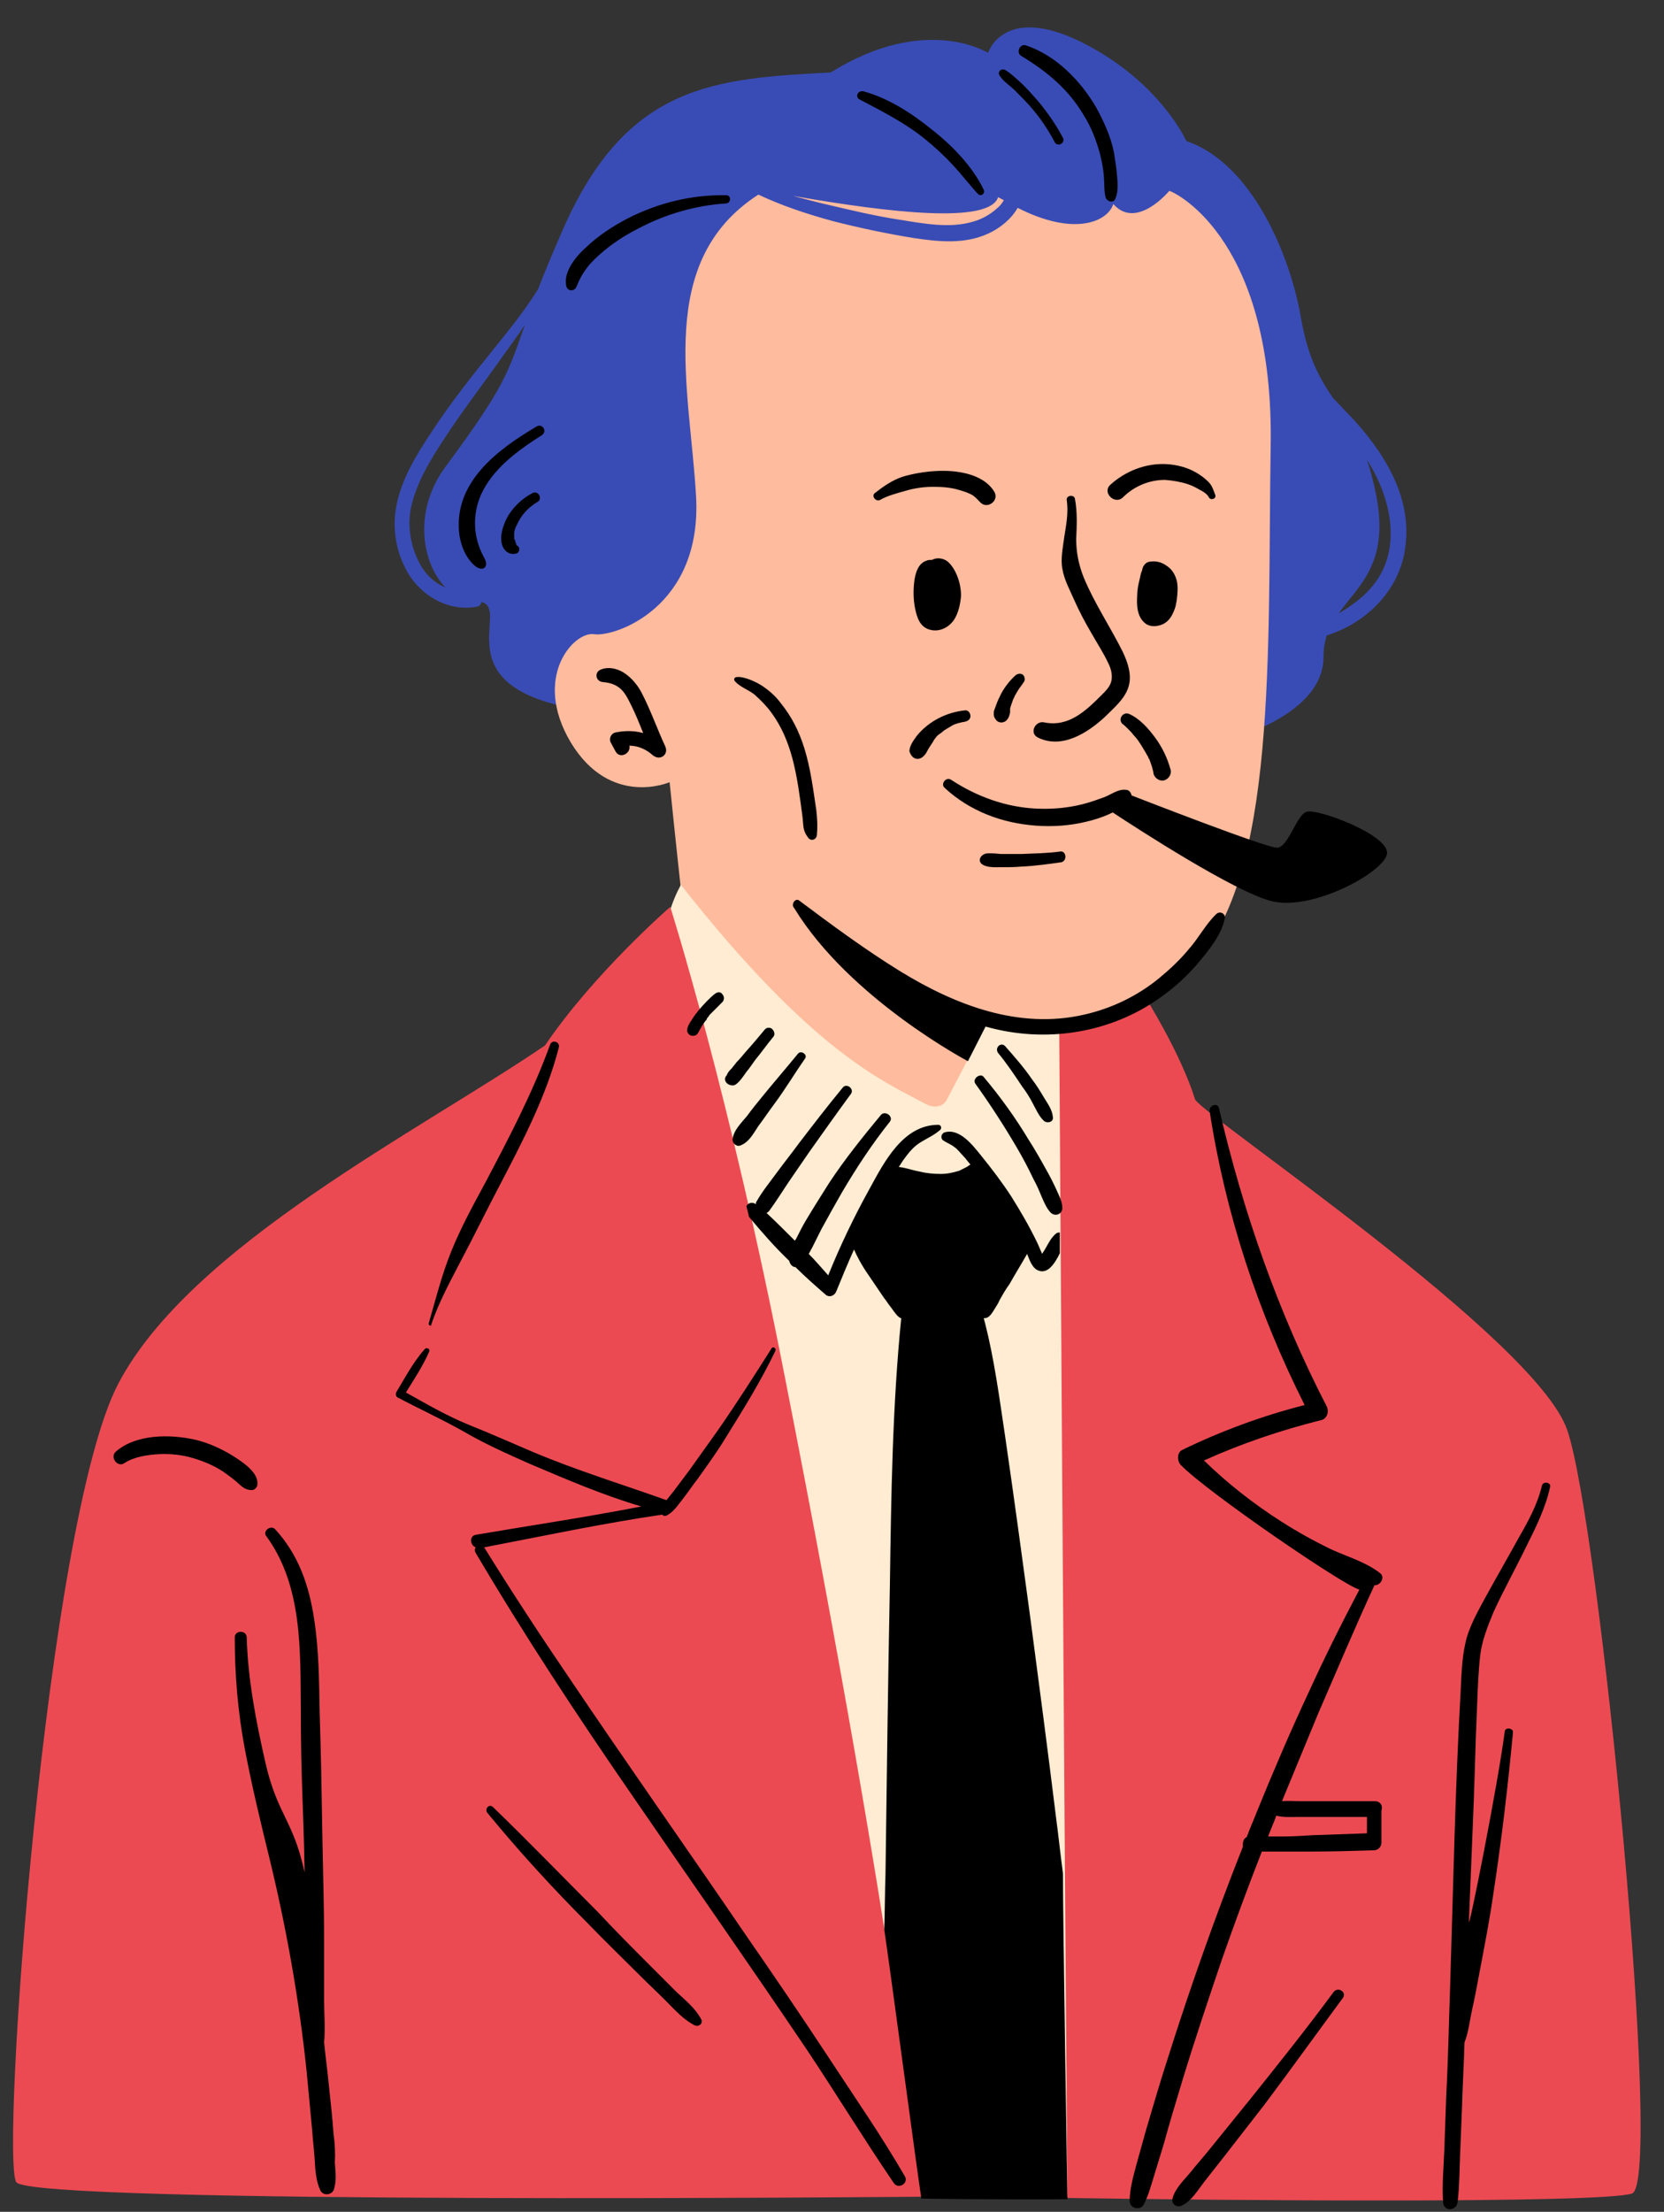 <?xml version="1.0" encoding="UTF-8"?><svg xmlns="http://www.w3.org/2000/svg" xmlns:xlink="http://www.w3.org/1999/xlink" height="351.2" preserveAspectRatio="xMidYMid meet" version="1.0" viewBox="-2.1 -4.3 264.4 351.2" width="264.4" zoomAndPan="magnify"><rect x="-2.1" y="-4.3" width="264.4" height="351.2" fill="#333333" stroke="none"/><g id="change1_1"><path d="M212.3,61.6c-0.9-0.9-1.7-1.8-2.6-2.7c-2.1-3.1-4-6.4-5.1-12.8c-1.7-9.9-7.8-24.5-18.2-28c0,0-3.9-8.8-15.3-15 c-13.6-7.4-16.2,1-16.2,1s-9.9-6.3-25,3.1c-18.3,1-32.3,1.7-42.5,24.8c-1.7,3.9-3,7-4,9.6c-2.1,3.4-4.7,6.6-7.2,9.7 c-3.4,4.2-6.8,8.5-9.8,13.1c-2.4,3.6-4.9,7.7-5.6,12.1c-0.5,3.2,0,6.5,1.5,9.4C64.3,90,69,93,73.8,92c0.4-0.1,0.5-0.4,0.6-0.7 c4.8,1.1-6.5,13.6,15.9,17.1c13.5,2.1,52.8,31.5,77.1,32.3c17.9,0.6,24.1-27.1,24.1-27.1s16.7-3.7,16.7-13.6c0-1.3,0.2-2.4,0.5-3.4 c6.4-2,11.7-7.3,12.5-14.1C222.3,74.4,217.6,67.2,212.3,61.6z M68.7,69.8c-5.2,7-3.8,15.3,0,19.2c-0.3-0.2-0.7-0.3-1-0.5 c-1.5-0.9-2.6-2.2-3.3-3.7c-1.2-2.3-1.7-5.3-1.3-7.9c0.7-4.2,3.2-8.2,5.5-11.7c2.8-4.3,5.9-8.3,8.8-12.4c1.3-1.8,2.6-3.6,3.9-5.5 C78.6,54.8,78.4,56.7,68.7,69.8z M215.7,89.1c-1.4,1.6-3.2,2.9-5.1,4c3.2-4.5,8.2-8,5.9-19.1c-0.4-2-0.9-3.8-1.4-5.3c0,0,0,0,0,0 C219,74.8,220.9,83.2,215.7,89.1z" fill="#394cb5"/></g><g id="change2_1"><path d="M123.9,26.8c15.4,2.7,31.2,4.5,32.6,0.2c0.3,0.2,0.6,0.3,0.9,0.5c-0.3,0.5-0.6,0.9-1.1,1.3 c-1.1,1-2.4,1.7-3.8,2.1c-3.7,1.1-7.8,0.3-11.6-0.3c-3.9-0.6-7.7-1.5-11.5-2.4C127.6,27.8,125.8,27.3,123.9,26.8z M183.7,26 c0,0-5.2,6.3-8.9,2.1c-0.9,2.8-6.2,5.2-15.2,0.6c-1,1.8-2.9,3.3-4.7,4.1c-3.7,1.7-7.8,1.3-11.8,0.7c-4.3-0.7-8.6-1.6-12.9-2.7 c-4-1.1-8-2.4-11.8-4.2c-16.4,10.6-10.9,30.5-9.9,47.9c1,17.7-13,22.4-16.2,21.9s-9.9,6.8-3.7,17.2c6.3,10.4,15.7,6.3,15.7,6.3 s1,9.9,2.1,19.8c6.3,13,38.1,34.4,40.7,32.9c2.6-1.6,3.1-5.2,7.3-13.6c10.4,1.6,21.4,1.8,33-10.1c13.5-13.9,11.9-49.9,12.4-82.2 C200.4,34.3,185.2,26.5,183.7,26z" fill="#ffbb9d"/></g><g id="change3_1"><path d="M145,171c1.3,0.7,2.8,0.5,3.4-0.8l6.5-12.4c5.7,1,8.2,1.5,11.3,0.5c0.3,4.4,2.1,52.4,2.1,87.1 c0,27.7-0.8,99.1-0.8,99.1h-23.2c0,0-0.3-5-3.4-27.1c-3.9-27.1-25-125.6-25.8-127s-11-34.4-11.7-41.5s2.7-12.7,2.7-12.7 C127.1,162.9,138.3,167.4,145,171z M145,171c1.3,0.7,2.8,0.5,3.4-0.8l6.5-12.4c5.7,1,8.2,1.5,11.3,0.5c0.3,4.4,2.1,52.4,2.1,87.1 c0,27.7-0.8,99.1-0.8,99.1h-23.2c0,0-0.3-5-3.4-27.1c-3.9-27.1-25-125.6-25.8-127s-11-34.4-11.7-41.5s2.7-12.7,2.7-12.7 C127.1,162.9,138.3,167.4,145,171z" fill="#ffecd2"/></g><g id="change4_1"><path d="M122.6,214.3c18.3,92.9,21.7,130.2,21.7,130.2S3.1,345.8,0.5,342.2s4.7-104.9,16.2-126.8s48-40.2,67.8-53.7 c7.8-11.5,19.9-22,19.9-22S113.8,169.2,122.6,214.3z M166.2,158.3c0,0,0.9,138.7,1.3,186.4c24.7,0.4,84.7,0.9,89.7-0.7 c5.1-1.6-5.2-106.8-10.3-121.3s-57.1-49.3-59.1-52.4c-2.3-7.4-8-16.4-8-16.4S171.1,158.8,166.2,158.3z" fill="#ec4a52"/></g><g id="change5_1"><path d="M184.9,90.8c0.1-0.9,0.2-1.9,0-2.8c-0.2-0.9-0.7-1.8-1.4-2.3c-0.9-0.7-1.8-1-3-0.8c-0.6,0.1-1,0.7-1.1,1.2c0,0,0,0,0,0.1 c-0.2,0.4-0.3,0.9-0.4,1.4c-0.2,0.8-0.4,1.7-0.4,2.5c-0.1,1.6-0.1,3.5,1.3,4.6c0.8,0.6,1.9,0.5,2.8,0.1c0.8-0.4,1.3-1.1,1.6-1.8 C184.7,92.2,184.8,91.5,184.9,90.8z M181.3,91.9C181.3,91.9,181.3,91.9,181.3,91.9C181.4,91.9,181.4,91.9,181.3,91.9 C181.4,91.9,181.4,91.9,181.3,91.9C181.4,91.9,181.4,91.9,181.3,91.9C181.4,91.9,181.4,91.9,181.3,91.9 C181.4,91.9,181.4,91.9,181.3,91.9C181.4,91.9,181.4,91.9,181.3,91.9C181.4,91.9,181.4,91.9,181.3,91.9 C181.3,91.9,181.3,91.9,181.3,91.9z M66.4,206.1c1.3-3.9,3.3-7.4,5.2-11.1c1.9-3.6,3.7-7.3,5.6-10.9c3.7-7.1,7.5-14.3,9.5-22.1 c0.2-0.9-1.1-1.3-1.4-0.4c-2.8,7.7-6.6,14.9-10.4,22.1c-1.9,3.5-3.8,7-5.3,10.7c-1.5,3.7-2.5,7.7-3.6,11.5 C66.1,206.2,66.4,206.3,66.4,206.1z M129.7,322.6c-4.4-6.7-8.9-13.3-13.4-19.8c-9.2-13.5-18.6-26.8-27.7-40.3 c-4.7-6.9-9.3-13.9-13.7-21c0,0,0,0-0.1-0.1c9.4-1.8,18.8-3.8,28.3-5.2c0.2,0.2,0.5,0.3,0.8,0.1c1.1-0.6,1.7-1.6,2.5-2.6 c0.8-1,1.5-2.1,2.3-3.1c1.5-2.1,3.1-4.3,4.5-6.6c2.8-4.5,5.6-9,7.9-13.8c0.2-0.4-0.4-0.8-0.6-0.4c-2.8,4.4-5.6,8.8-8.6,13.1 c-1.5,2.1-3,4.2-4.5,6.3c-0.8,1.1-1.6,2.1-2.4,3.2c-0.4,0.5-0.8,1-1.2,1.5c-7-2.5-14.2-4.7-21.1-7.6c-3.5-1.5-6.9-3-10.4-4.4 c-3.4-1.4-6.7-3.3-9.9-5.1c1.3-2.1,2.7-4.2,3.7-6.5c0.2-0.4-0.4-0.7-0.7-0.4c-1.8,2-3.1,4.5-4.5,6.8c-0.2,0.3-0.1,0.8,0.2,0.9 c3.4,1.8,6.9,3.4,10.3,5.3c3.4,2,7,3.6,10.6,5.2c5.9,2.5,11.7,5,17.8,6.8c-8.7,1.7-17.5,3-26.3,4.5c-1.1,0.2-0.9,1.7,0,2 c-0.2,0.2-0.2,0.6,0,0.9c7.8,13.2,16.3,26.1,25,38.7c9.2,13.4,18.6,26.8,27.7,40.3c4.6,6.9,9,14.1,13.7,21c0.7,1.1,2.4,0.1,1.8-1 C138,334.9,133.7,328.7,129.7,322.6z M105.4,312c-1.4-1.4-2.7-2.7-4.1-4.1c-2.8-2.8-5.6-5.6-8.3-8.5c-5.6-5.6-11.1-11.3-16.8-16.8 c-0.6-0.5-1.3,0.3-0.9,0.9c5,6.1,10.4,12,16,17.6c2.7,2.8,5.5,5.5,8.2,8.2c1.4,1.4,2.8,2.7,4.2,4.1c1.4,1.4,2.8,3,4.6,3.9 c0.7,0.3,1.4-0.4,1-1C108.4,314.6,106.8,313.3,105.4,312z M37.9,232.3c0.5,0,0.9-0.5,0.9-0.9c0.2-2-2.6-3.7-4-4.6 c-1.8-1.1-3.8-2-5.9-2.5c-4-0.9-9.4-0.9-12.6,1.9c-1,0.9,0.3,2.6,1.4,1.8c1.5-1,3.7-1.3,5.4-1.4c1.8-0.1,3.7,0.1,5.4,0.6 c1.7,0.5,3.4,1.2,4.9,2.2c0.7,0.5,1.4,1,2.1,1.6C36.3,231.7,36.8,232.3,37.9,232.3z M50.9,334.5c-0.2-2.7-0.5-5.4-0.8-8.2 c-0.2-2.1-0.5-4.2-0.7-6.3c0.2-2.2,0-4.5,0-6.7c0-3.1,0-6.1,0-9.2c0-6-0.2-12.1-0.3-18.1c-0.1-6-0.2-12.1-0.4-18.1 c-0.1-5.1-0.1-10.1-0.9-15.2c-0.8-5.3-2.5-10.2-6.2-14.2c-0.7-0.7-2,0.3-1.4,1.1c5.8,7.9,5.4,18.2,5.5,27.5 c0,11.1,0.4,14.8,0.6,25.9c-1.8-8.3-4.3-9.1-6.2-17.3c-1.5-6.6-2.8-13.2-3-20c0-1.2-1.9-1.2-1.9,0c0,5.9,0.5,11.9,1.6,17.7 c1.1,5.8,2.5,11.6,3.9,17.3c2.7,11.1,4.7,22.3,5.9,33.7c0.3,3.2,0.6,6.3,0.9,9.5c0.1,1.6,0.3,3.1,0.4,4.7c0.1,1.7,0.2,3.4,0.9,4.9 c0.5,1,2,0.7,2.2-0.3c0.4-1.4,0.2-2.7,0.1-4.2C51.2,337.6,51.1,336,50.9,334.5z M209.8,312c-4.2,5.7-8.6,11.2-13,16.7 c-2.1,2.6-4.3,5.3-6.4,7.9c-1.1,1.4-2.3,2.7-3.4,4.1c-1,1.2-2.4,2.5-2.8,4.1c-0.2,0.9,0.7,1.5,1.5,1.1c1.5-0.7,2.5-2.4,3.5-3.7 c1.1-1.4,2.2-2.8,3.3-4.2c2.1-2.7,4.2-5.4,6.3-8.1c4.2-5.6,8.3-11.3,12.5-17C211.9,312,210.5,311.1,209.8,312z M216.4,281.7 c-2.7,0-5.3,0-8,0c-1.3,0-2.6,0-3.9,0c-0.9,0-1.9-0.1-2.9,0c1.9-4.6,3.8-9.2,5.7-13.8c3-6.9,5.9-13.8,9-20.5c0,0,0.1,0,0.1,0 c0.9,0,1.6-1.3,0.8-1.9c-2.3-1.8-5.2-2.6-7.8-3.8c-2.7-1.3-5.4-2.8-7.9-4.4c-4.4-2.8-8.6-6.1-12.3-9.7c6-2.7,12.2-4.8,18.6-6.4 c1-0.2,1.3-1.4,0.9-2.2c-7.7-14.9-13.3-30.9-17.1-47.3c-0.2-1-1.6-0.5-1.5,0.4c2.5,16.3,7.7,32,15.1,46.7 c-6.7,1.7-13.2,4.1-19.4,7.1c-0.9,0.4-0.9,1.7-0.3,2.4c4.3,4.4,26.1,19.3,28.4,19.8c-3,5.7-5.4,10.5-8.1,16.4 c-2.9,6.2-5.6,12.5-8.2,18.9c-0.5,1.3-1.1,2.6-1.6,4c-0.5,0.2-0.7,0.9-0.6,1.5c-4.4,11.1-8.4,22.4-12,33.8 c-1.2,3.7-2.3,7.5-3.4,11.2c-0.5,1.8-1,3.6-1.5,5.4c-0.5,1.9-1.1,3.9-1.1,5.9c0,1.1,1.6,1.6,2.2,0.6c0.8-1.5,1.2-3.1,1.7-4.7 c0.5-1.6,1-3.3,1.5-4.9c0.9-3.3,1.9-6.6,2.9-9.9c2-6.6,4.2-13.1,6.4-19.6c2-5.7,4.1-11.4,6.3-17c1,0,2.1,0,3.1,0c1.6,0,3.2,0,4.8,0 c3.3,0,6.6-0.1,9.9-0.2c0.7,0,1.2-0.6,1.2-1.2c0-1.7,0-3.4,0-5.1C217.7,282.3,217.1,281.7,216.4,281.7z M201.7,287.3 c-0.8,0-1.5,0-2.3,0c0.4-1.1,0.9-2.2,1.3-3.3c1.2,0.3,2.4,0.2,3.6,0.2c1.4,0,2.7,0,4.1,0c2.2,0,4.5,0,6.7,0c0,0.9,0,1.7,0,2.6 c-2.9,0.1-5.8,0.2-8.6,0.3C204.9,287.2,203.3,287.3,201.7,287.3z M124.7,163c-1.8,2.2-3.7,4.4-5.5,6.6c-0.9,1.1-1.8,2.2-2.6,3.3 c-0.9,1.1-2.2,2.3-2.3,3.8c0,0.6,0.7,1.1,1.2,0.9c1.4-0.5,2.1-1.9,2.9-3.1c0.9-1.2,1.7-2.4,2.6-3.6c1.7-2.3,3.2-4.8,4.8-7.1 C126.3,163.2,125.2,162.4,124.7,163z M113.4,167.7c0.3,0.3,1,0.5,1.4,0.2c0.7-0.5,1.2-1.3,1.7-2c0.5-0.6,0.9-1.2,1.4-1.9 c1-1.2,1.9-2.5,2.9-3.7c0.3-0.4,0.1-0.9-0.2-1.2c-0.3-0.3-0.9-0.3-1.2,0.1c-1,1.2-2,2.4-3,3.5c-0.5,0.6-1,1.2-1.5,1.7 c-0.2,0.3-0.5,0.6-0.7,0.9c-0.3,0.3-0.7,0.7-0.8,1.1C113,166.8,113,167.3,113.4,167.7z M111.5,153.5c-0.9,0.7-1.7,1.6-2.5,2.5 c-0.4,0.5-0.8,1-1.1,1.5c-0.4,0.6-0.9,1.3-0.8,2c0.1,0.3,0.3,0.5,0.5,0.6c0.3,0.1,0.5,0.1,0.8,0c0.3-0.1,0.5-0.5,0.7-0.9 c0.1-0.2,0.3-0.5,0.4-0.7c0.2-0.2,0.3-0.5,0.5-0.7c0.1-0.1,0.2-0.2,0.2-0.3c0-0.1,0.1-0.1,0.1-0.2c0,0,0.1-0.1,0.1-0.1 c0,0,0.1-0.1,0.1-0.1c0-0.1,0.1-0.1,0.1-0.2c0.1-0.1,0.2-0.2,0.3-0.3c0.2-0.2,0.4-0.4,0.6-0.6c0.4-0.4,0.8-0.8,1.2-1.2 c0.3-0.3,0.3-0.9,0-1.2C112.4,153.1,111.9,153.2,111.5,153.5z M152.9,167.8c2.3,3.2,4.5,6.6,6.5,10c1,1.7,1.9,3.4,2.7,5.1 c0.5,0.9,0.9,1.8,1.3,2.8c0.4,0.9,0.8,1.9,1.5,2.6c0.7,0.6,1.8,0.2,1.8-0.8c0-1-0.5-1.9-0.9-2.8c-0.4-0.9-0.9-1.9-1.4-2.8 c-1-1.8-2-3.6-3.1-5.3c-2.1-3.5-4.5-6.8-7.1-9.9C153.7,166,152.3,167,152.9,167.8z M162,170.9c0.5,0.9,1,2.1,1.8,2.8 c0.5,0.4,1.5,0.2,1.4-0.6c-0.1-1.2-0.8-2.1-1.4-3.1c-0.6-1-1.2-2-1.9-2.9c-1.3-1.9-2.8-3.6-4.3-5.3c-0.7-0.7-1.7,0.3-1.1,1.1 c1.4,1.7,2.6,3.5,3.8,5.3C160.9,169,161.5,169.9,162,170.9z M242.9,231.6c-0.7,3-2.2,5.7-3.7,8.3c-1.7,3.1-3.5,6.2-5.2,9.3 c-1.3,2.4-2.8,5-3.3,7.6c-0.5,2.3-0.6,4.8-0.7,7.2c-0.9,15.9-1.2,31.8-1.7,47.7c-0.2,5.6-0.3,11.1-0.6,16.7 c-0.1,2.8-0.2,5.7-0.3,8.5c-0.1,2.8-0.4,5.7-0.2,8.5c0.1,1.5,2.1,1.4,2.3,0c0.3-2.5,0.3-5,0.4-7.5c0.1-2.5,0.2-5,0.3-7.5 c0.1-3.5,0.3-6.9,0.4-10.4c0.6-1.5,0.8-3.2,1.1-4.7c0.5-2.2,0.9-4.3,1.3-6.5c0.8-4.2,1.6-8.3,2.2-12.5c1.3-8.5,2.3-17,3.1-25.5 c0.1-0.7-1.2-0.9-1.3-0.2c-1.1,8.5-5.8,32.1-5.7,30.2c0.2-4.9,0.4-9.9,0.6-14.8c0.3-6.5,0.4-12.9,0.7-19.4c0.1-2.7,0.2-5.4,0.5-8.1 c0.3-2.4,1.2-4.6,2.1-6.8c1.6-3.5,3.5-6.9,5.2-10.4c1.5-3,3.1-6.2,3.8-9.5C244.4,231.1,243.1,230.8,242.9,231.6z M103.6,114.2 c-1.3-2.8-2.3-5.7-3.7-8.4c-0.6-1.2-1.5-2.3-2.6-3.1c-1.1-0.8-2.6-1.2-3.9-0.7c-1.1,0.4-0.9,1.9,0.3,2c1,0.1,1.8,0.3,2.6,0.9 c0.9,0.7,1.4,1.8,1.9,2.8c0.7,1.4,1.3,2.9,1.9,4.4c-1.4-0.4-2.9-0.4-4.4-0.1c-0.8,0.2-1.1,1.1-0.7,1.7c0.2,0.4,0.5,0.9,0.7,1.3 c0.7,1.3,2.5,0.3,2.2-0.9c1.4,0,2.7,0.6,3.7,1.5C102.8,116.6,104.2,115.5,103.6,114.2z M177.2,104.8c0.6-1.9-0.1-3.9-0.9-5.6 c-2-4-4.5-7.7-6.2-11.8c-0.8-2-1.2-4-1.2-6.1c0.1-2.1,0.2-4.3-0.2-6.4c-0.1-0.7-1.4-0.6-1.3,0.2c0.3,2-0.1,4-0.4,5.9 c-0.2,1.6-0.6,3.4-0.3,5c0.3,1.8,1.2,3.4,1.9,5c0.8,1.8,1.7,3.5,2.7,5.2c0.9,1.6,1.9,3.1,2.7,4.8c0.4,0.8,0.7,1.8,0.5,2.8 c-0.2,0.9-0.9,1.6-1.5,2.2c-2.6,2.6-5.3,5.2-9.2,4.4c-1.4-0.3-2.4,1.7-1,2.4c3.8,1.9,7.9-0.7,10.7-3.3 C174.9,108.1,176.6,106.7,177.2,104.8z M158.9,106.7c0,0,0-0.1,0.1-0.1c0,0,0,0,0-0.1c0.1-0.1,0.1-0.3,0.2-0.4 c0.1-0.2,0.3-0.5,0.4-0.7c0.3-0.5,0.6-0.8,0.9-1.3c0.3-0.3,0.3-0.8,0-1.2c-0.3-0.3-0.8-0.3-1.2,0c-0.9,0.8-1.7,1.8-2.3,2.9 c-0.3,0.6-0.6,1.2-0.8,1.8c-0.1,0.3-0.2,0.5-0.3,0.8c-0.1,0.2-0.1,0.5-0.1,0.7c0,0.3,0.1,0.6,0.3,0.8c0.3,0.6,1.2,0.7,1.7,0.2 c0.4-0.4,0.5-0.8,0.6-1.3c0-0.1,0-0.3,0-0.4c0-0.1,0-0.1,0-0.1c0,0,0-0.1,0-0.1C158.5,107.8,158.7,107.3,158.9,106.7z M177.2,111.5 c0.3,0.3,0.6,0.6,0.8,0.9c0.6,0.6,0.9,1.1,1.4,1.9c0.2,0.3,0.4,0.7,0.6,1c0.1,0.2,0.2,0.4,0.3,0.5c0,0.1,0.1,0.2,0.1,0.3 c0,0,0,0.1,0.1,0.1c0.3,0.8,0.6,1.6,0.7,2.4c0.2,0.7,1,1.2,1.7,1c0.7-0.2,1.2-1,1-1.7c-0.5-1.8-1.3-3.5-2.4-5 c-1.1-1.5-2.4-3-4.1-3.8c-1-0.5-1.9,0.7-1.2,1.5C176.6,110.9,176.9,111.2,177.2,111.5z M143.7,116.2c0.6,0,1.1-0.5,1.4-1 c0.3-0.6,0.7-1.2,1.1-1.8c0,0,0,0,0,0c0,0,0,0,0,0c0-0.1,0.1-0.1,0.1-0.2c0.1-0.1,0.2-0.3,0.3-0.4c0.2-0.3,0.5-0.5,0.8-0.7 c0.3-0.2,0.4-0.4,0.8-0.6c0.3-0.2,0.7-0.4,1-0.6c0.5-0.3,1.4-0.5,2-0.6c0.5-0.1,0.9-0.4,0.9-0.9c0-0.5-0.4-1-0.9-0.9 c-2.9,0.3-5.7,1.7-7.6,4c-0.5,0.7-1.2,1.6-1.2,2.5C142.6,115.6,143,116.2,143.7,116.2z M145.7,95.7c1.5,0.4,3-0.4,3.8-1.6 c0.7-1.1,1-2.5,1.1-3.8c0-1.3-0.3-2.6-0.9-3.8c-0.3-0.6-0.7-1.2-1.3-1.7c-0.7-0.5-1.7-0.6-2.4-0.2c-0.3,0-0.6,0-0.8,0.1 c-1.4,0.4-1.8,1.9-2,3.1c-0.2,1.5-0.2,3,0.1,4.5C143.6,93.8,144.1,95.3,145.7,95.7z M181.4,91.9C181.4,91.9,181.4,91.9,181.4,91.9 C181.4,91.9,181.4,91.9,181.4,91.9C181.4,91.9,181.4,91.9,181.4,91.9C181.4,91.9,181.4,91.9,181.4,91.9z M134.5,11.5 c3.6,1.9,7.2,3.7,10.4,6.3c1.6,1.3,3,2.6,4.4,4.1c1.4,1.5,2.6,3.1,4,4.6c0.5,0.5,1.2-0.1,0.9-0.7c-1.8-3.7-5-7-8.2-9.5 c-3.2-2.6-6.9-5-10.9-6.1C134.2,10,133.7,11.1,134.5,11.5z M160.2,4.6c4,2.4,7.5,5.3,9.9,9.4c1.2,1.9,2,4,2.6,6.2 c0.3,1.2,0.5,2.3,0.6,3.5c0.1,1.1,0,2.4,0.3,3.4c0.2,0.6,1.2,0.9,1.5,0.2c0.5-1.1,0.4-2.4,0.3-3.6c-0.1-1.3-0.3-2.5-0.5-3.8 c-0.5-2.5-1.6-4.9-2.8-7.1c-2.5-4.3-6.4-8.3-11.2-9.9C159.9,2.6,159.3,4.1,160.2,4.6z M159.2,10.1c0.8,0.8,1.6,1.6,2.4,2.5 c1.5,1.7,2.8,3.6,3.9,5.7c0.5,0.8,1.7,0.1,1.3-0.7c-1.1-2.1-2.5-4.1-4-5.9c-0.8-0.9-1.6-1.8-2.4-2.6c-0.9-0.8-1.8-1.7-2.8-2.3 c-0.7-0.3-1.3,0.4-0.8,1C157.4,8.7,158.4,9.3,159.2,10.1z M73.2,85.4c0.4,0.4,1.1,0.8,1.6,0.5c0.6-0.4,0.3-1.2,0-1.7 c-1.7-3.1-1.9-6.6-0.5-9.9c1.9-4.2,5.9-7.1,9.7-9.5c0.9-0.6,0.1-1.9-0.8-1.4c-6.3,3.7-13.4,9-12.3,17.3 C71.2,82.5,71.9,84.2,73.2,85.4z M79.6,80.2c0.1-0.4,0.2-0.8,0.4-1.1c0.7-1.6,1.8-2.8,3.3-3.7c0.9-0.5,0.1-1.9-0.8-1.4 c-1.9,1-3.6,2.7-4.4,4.7c-0.4,1-0.7,2.1-0.5,3.2c0.2,1.1,1.1,2,2.3,1.7c0.5-0.1,0.7-0.8,0.3-1.2c-0.1,0-0.1-0.1-0.2-0.1c0,0,0,0,0,0 c0,0.2-0.1-0.2-0.1-0.3c0-0.1-0.1-0.1-0.1-0.2c0,0,0-0.1,0-0.1c0-0.1,0-0.2-0.1-0.2c0-0.1,0-0.2-0.1-0.2c0,0,0,0,0,0c0,0,0,0,0,0 c0-0.2,0-0.4,0-0.6c0,0,0,0,0,0c0,0,0,0,0,0C79.6,80.4,79.6,80.3,79.6,80.2z M79.9,82.2C79.9,82.3,79.9,82.2,79.9,82.2L79.9,82.2z M79.9,82.2C79.9,82.2,79.9,82.2,79.9,82.2C79.9,82.2,79.9,82.2,79.9,82.2C79.9,82.2,79.9,82.2,79.9,82.2z M89.4,41.4 c0.3-0.5,0.4-1,0.7-1.5c0.2-0.4,0.5-0.9,0.8-1.3c0.6-0.9,1.4-1.7,2.3-2.5c1.8-1.6,3.9-3,6.1-4.1c4.3-2.3,9.2-3.7,14-4 c0.8-0.1,0.8-1.3,0-1.3c-5.5-0.1-10.8,1.2-15.7,3.7c-2.3,1.2-4.6,2.7-6.5,4.5c-1.6,1.4-3.8,4-3.2,6.3C88.1,41.9,89,42,89.4,41.4z M166.8,293.2c-0.4-3-0.7-5.9-1.1-8.9c-1.3-10.6-2.7-21.2-4.1-31.8c-1.3-9.6-2.6-19.2-4-28.8c-0.9-6-1.7-12.1-3.2-18 c-0.1-0.2-0.1-0.5-0.2-0.7c0.2,0,0.4,0,0.6-0.1c0.5-0.3,0.8-0.8,1.1-1.3c0.3-0.5,0.6-0.9,0.8-1.4c0.5-0.9,1-1.8,1.6-2.6 c0.9-1.6,1.9-3.2,2.8-4.8c0.4,1,0.8,2.2,1.7,2.6c1.3,0.6,2.3-0.6,2.9-1.6c0.2-0.3,0.4-0.7,0.6-1.1c0-1.1,0-2.2,0-3.3 c-0.2,0-0.3,0-0.5,0.1c-1,0.7-1.5,2.1-2.2,3.1c0,0.1-0.1,0.1-0.1,0.2c0,0,0,0,0,0c-0.3-0.6-0.5-1.2-0.8-1.8 c-1.2-2.5-2.6-4.9-4.1-7.3c-1.5-2.3-3.1-4.4-4.8-6.5c-1.3-1.6-3.4-4.4-5.8-3.7c-0.6,0.2-0.7,1-0.2,1.3c0.6,0.4,1.2,0.6,1.7,1 c0.6,0.4,1,1,1.5,1.5c0.4,0.4,0.7,0.9,1.1,1.3c-0.2,0.1-0.4,0.3-0.6,0.4c-0.4,0.2-0.8,0.4-1.2,0.6c-1,0.3-1.9,0.5-2.9,0.5 c-1.2,0-2.3-0.1-3.5-0.4c-1.1-0.2-2.1-0.6-3.2-0.7c0.3-0.4,0.5-0.8,0.8-1.2c0.8-1.1,1.6-2.1,2.8-2.8c1-0.6,2.1-1.1,3-1.9 c0.3-0.3,0.1-0.8-0.3-0.8c-5.6,0-8.6,5.9-10.9,10.1c-2.5,4.5-4.7,9.1-6.6,13.8c-1-1.1-2-2.3-3.1-3.4c0.2-0.3,0.3-0.6,0.5-0.9 c0.5-1,1-2,1.5-3c1.1-2,2.2-4,3.3-5.9c2.3-3.9,4.8-7.7,7.6-11.2c0.6-0.8-0.7-1.8-1.4-1.1c-2.9,3.5-5.8,7.1-8.3,10.9 c-1.2,1.9-2.4,3.8-3.6,5.8c-0.6,1-1.1,2-1.6,3c-0.1,0.1-0.1,0.2-0.2,0.3c-1.5-1.5-3-3-4.5-4.4c0.2-0.1,0.3-0.2,0.4-0.3 c1.1-1.5,2.1-3.1,3.1-4.6c1.1-1.6,2.2-3.2,3.3-4.8c2.2-3.1,4.4-6.2,6.6-9.2c0.6-0.8-0.7-1.8-1.3-1c-2.4,2.9-4.7,5.9-7,8.9 c-1.1,1.5-2.3,3-3.4,4.5c-1.1,1.5-2.4,3.1-3.3,4.7c-0.1,0.1-0.1,0.3-0.1,0.4c-0.6-0.4-1.2-0.2-1.5,0.3c0.1,0.5,0.3,1.1,0.4,1.7 c2,2.4,4.1,4.8,6.4,7c0.1,0.5,0.5,1,1,1c1.5,1.5,3.1,2.9,4.7,4.3c0.6,0.6,1.5,0.3,1.8-0.5c0.9-2.2,1.8-4.4,2.8-6.6 c0.7,1.6,1.6,3.1,2.6,4.5c0.7,1,1.4,2.1,2.1,3.1c0.4,0.5,0.7,1,1.1,1.5c0.4,0.5,0.8,1.2,1.3,1.6c0.1,0.1,0.3,0.2,0.4,0.2 c-1.4,14-1.6,28.1-1.8,42.2c-0.3,15.3-0.5,30.7-0.7,46c-0.1,3-0.1,6-0.2,8.9c0.7,4.4,5.3,39,5.9,42.7c0,0,12.5,0.2,23.2,0.1 C167.4,337.8,166.8,300.8,166.8,293.2z M124.1,139.9c8.8,14.4,27.6,24.3,27.6,24.3l2.8-5.5c9.5,2.7,19.9,1.1,27.9-4.7 c2.1-1.5,4.1-3.3,5.8-5.3c1.7-2,3.8-4.6,4.3-7.1c0.2-0.8-0.7-1.3-1.3-0.8c-1.7,1.6-2.8,3.8-4.4,5.6c-1.4,1.7-3,3.2-4.7,4.6 c-3.4,2.8-7.5,4.8-11.9,5.8c-10.4,2.4-20.5-1.5-29.3-6.9c-5.5-3.4-10.8-7.3-16-11.2C124.3,138.2,123.5,139.3,124.1,139.9z M127.6,124.3c-0.5-3.3-0.9-6.6-1.9-9.8c-0.8-2.6-2-5-3.7-7.1c-0.8-1.1-1.8-2-3-2.8c-0.9-0.6-2.8-1.5-4-1.4c-0.4,0-0.6,0.4-0.3,0.7 c0.8,0.9,2.1,1.3,3.1,2.1c1,0.9,1.9,1.8,2.7,2.9c1.6,2.2,2.6,4.6,3.3,7.2c0.8,3,1.2,6.2,1.6,9.2c0.2,1.6,0,2.2,0.9,3.4 c0.4,0.6,1.3,0.4,1.4-0.4C127.8,127.1,127.8,126,127.6,124.3z M166.4,130.9c-2.1,0.3-4.1,0.3-6.2,0.4c-1,0-2,0-3.1,0 c-0.5,0-1-0.1-1.5-0.1c-0.5,0-1.1-0.1-1.6,0.3c-0.4,0.3-0.6,0.9-0.2,1.3c0.7,0.7,2.2,0.6,3.2,0.6c1.1,0,2.1,0,3.2-0.1 c2.2-0.1,4.3-0.4,6.4-0.7C167.5,132.3,167.3,130.8,166.4,130.9z M205.5,124.6c-1.6,0.5-2.9,5.7-4.7,5.7c-1.8,0-21.8-7.8-23.1-8.3 c-0.1-0.5-0.4-0.9-1-0.9c-1.2-0.1-2.3,0.8-3.4,1.2c-1.1,0.4-2.2,0.8-3.4,1.1c-2.4,0.6-4.8,0.8-7.2,0.7c-4.9-0.2-9.6-1.9-13.7-4.6 c-0.8-0.5-1.7,0.7-1,1.3c4,3.7,9.1,5.6,14.5,6c2.7,0.2,5.4,0,7.9-0.6c1.3-0.3,2.6-0.7,3.9-1.3c0.1-0.1,0.3-0.1,0.4-0.2 c3.8,2.5,19.5,12.7,25.3,14.1c6.5,1.6,18-4.7,18.3-7.6C218.5,128.2,207.1,124,205.5,124.6z M186.7,72.6c0.6,0.2,1.2,0.5,1.7,0.8 c0.6,0.3,1.3,0.7,1.6,1.3c0.3,0.5,1.2,0.2,1-0.4c-0.3-0.8-0.5-1.5-1.1-2.1c-0.6-0.6-1.3-1.1-2-1.5c-1.4-0.8-3-1.2-4.6-1.3 c-3.3-0.2-6.6,1.1-9,3.3c-1.3,1.2,0.7,3.2,2,2c1.8-1.8,4.2-2.8,6.7-2.8C184.3,72,185.5,72.2,186.7,72.6z M136.9,74 c-0.6,0.5,0.2,1.4,0.8,1.1c1.2-0.7,2.8-1.1,4.2-1.5c1.4-0.4,2.8-0.6,4.3-0.6c1.4,0,2.8,0.1,4.1,0.5c0.7,0.2,1.3,0.4,1.9,0.7 c0.6,0.3,1,0.8,1.5,1.3c1.1,1.1,3-0.3,2.2-1.7c-1.8-3-6.3-3.5-9.4-3.3c-1.7,0.1-3.5,0.4-5.2,0.9C139.6,72,138.3,72.9,136.9,74z"/></g></svg>